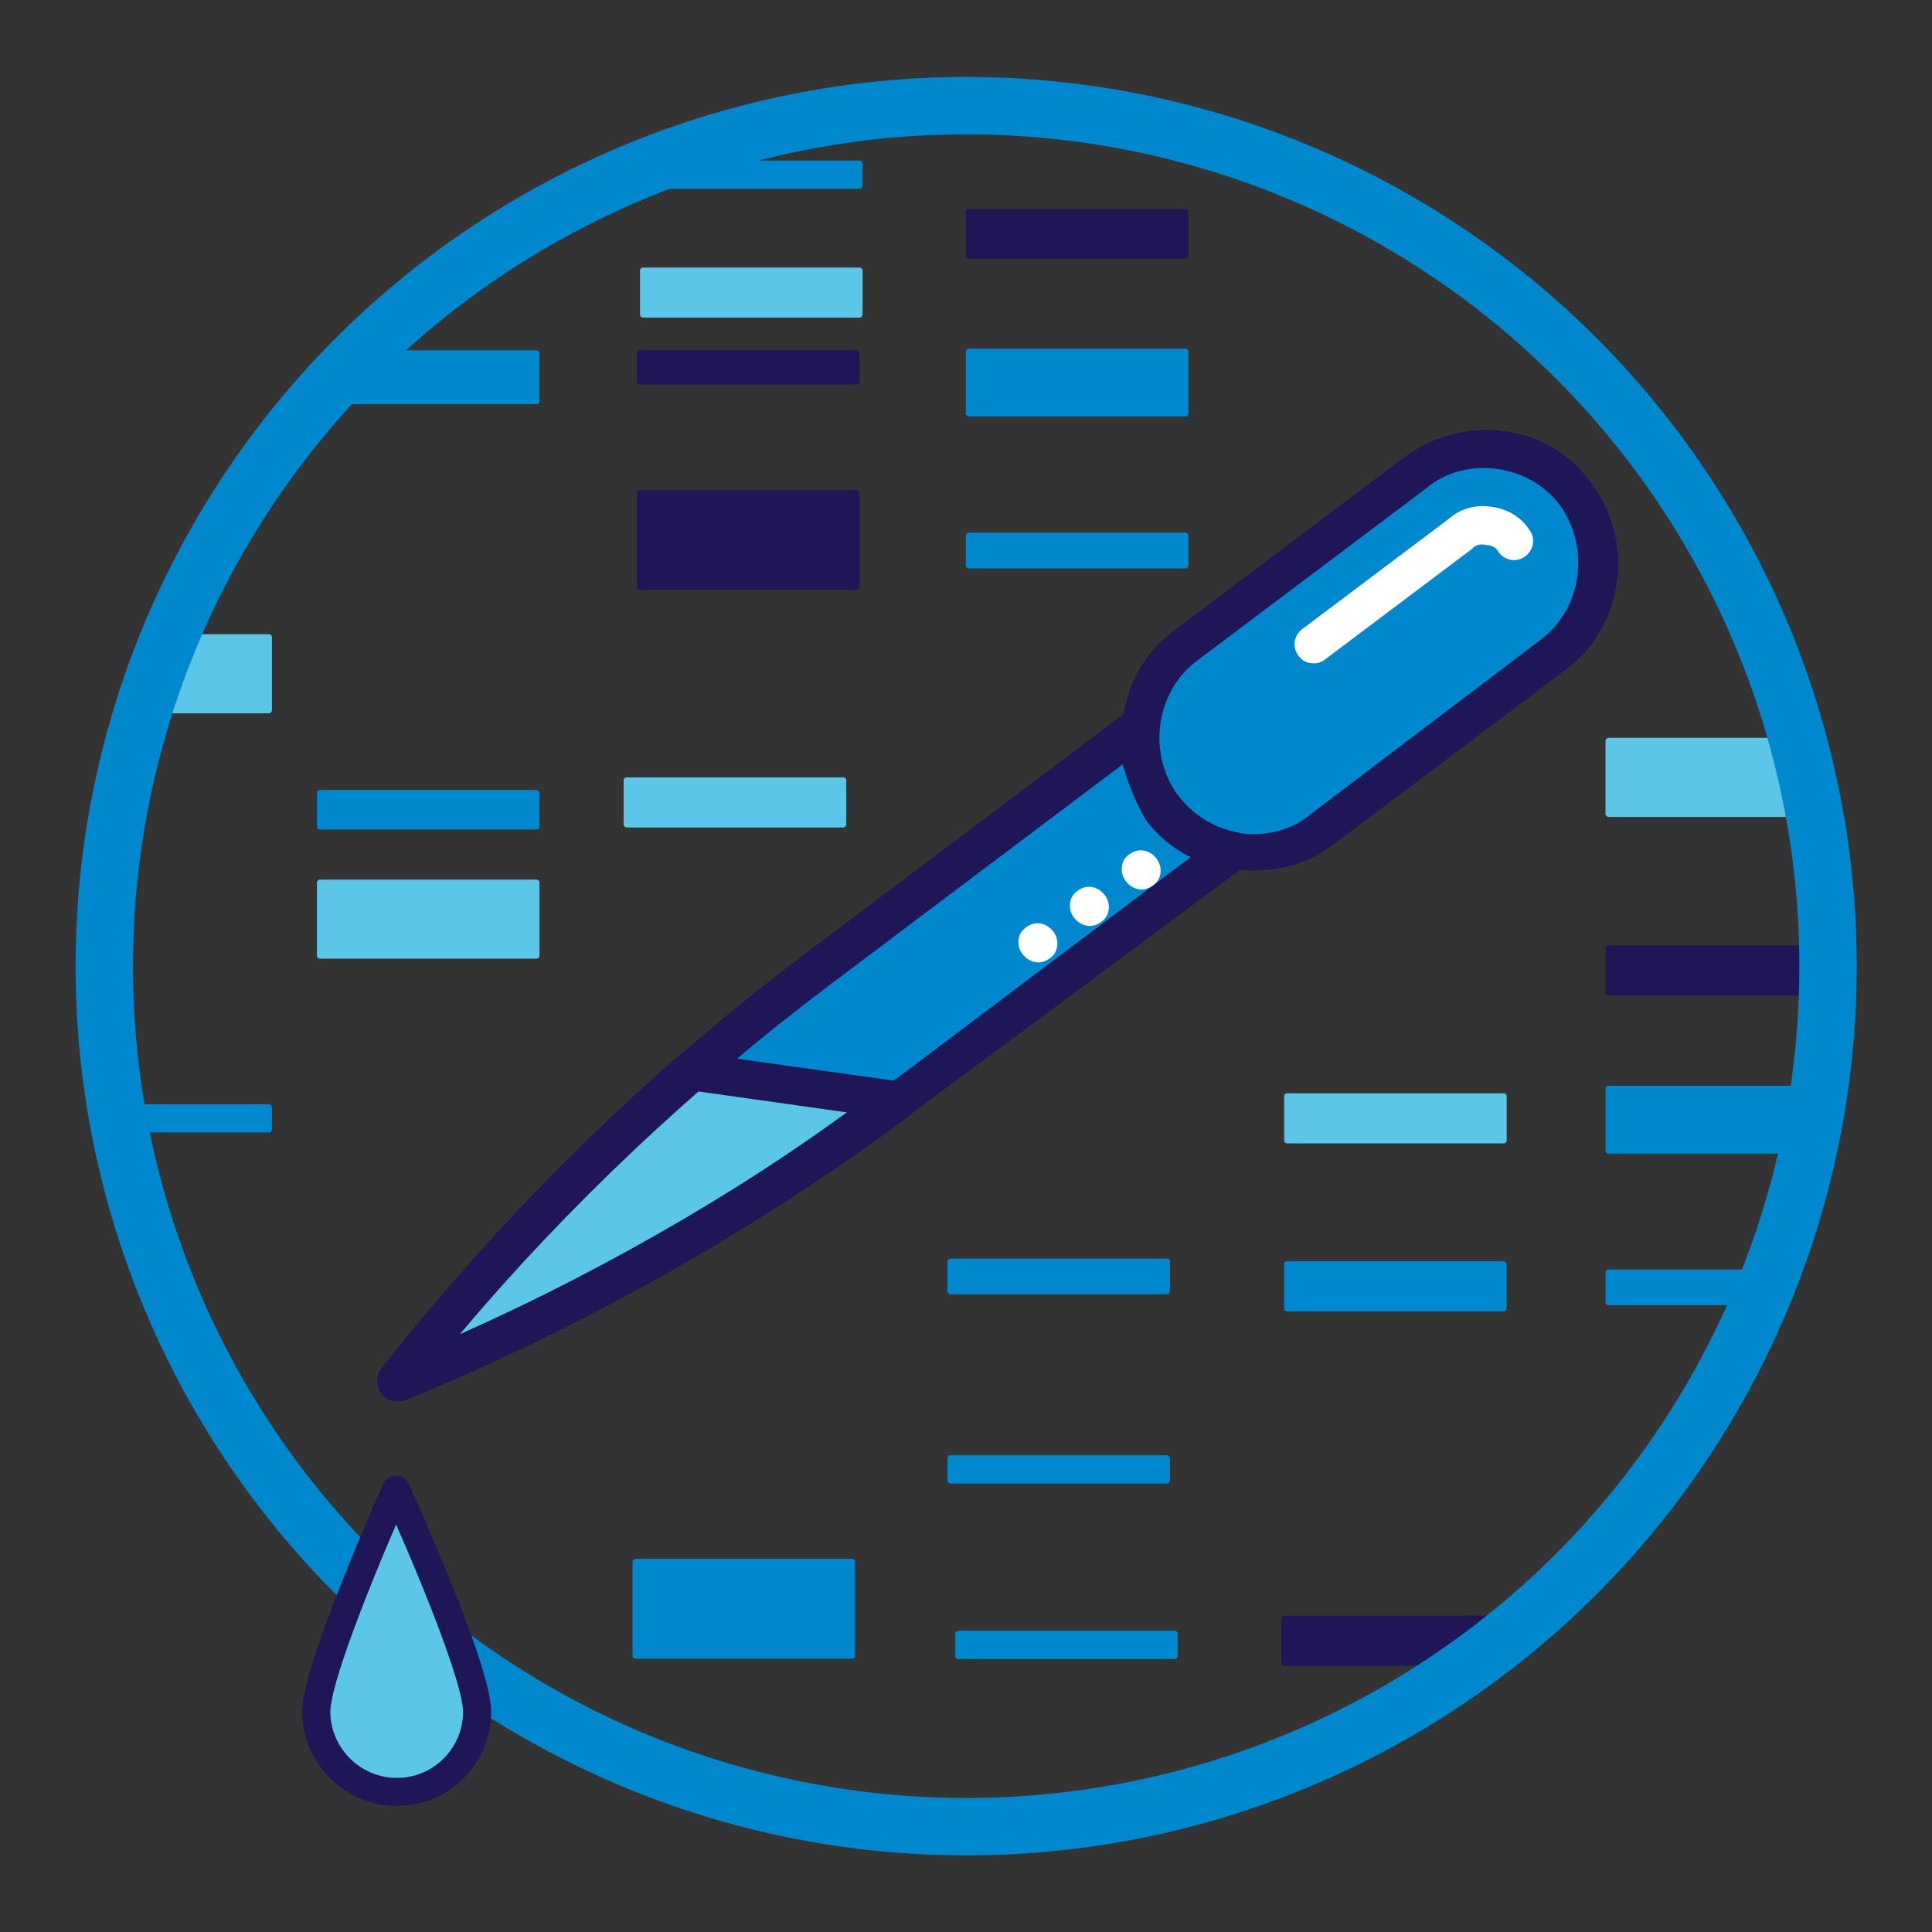 <?xml version="1.0" encoding="utf-8"?>
<!-- Generator: Adobe Illustrator 21.0.2, SVG Export Plug-In . SVG Version: 6.00 Build 0)  -->
<svg version="1.1" id="Layer_1" xmlns="http://www.w3.org/2000/svg" xmlns:xlink="http://www.w3.org/1999/xlink" x="0px" y="0px"
	 viewBox="0 0 566.9 566.9" style="enable-background:new 0 0 566.9 566.9;" xml:space="preserve">
<rect x="0" y="0" width="566.9" height="566.9" fill="#333333" stroke="none"/>
<style type="text/css">
	.st0{fill:#1188C9;stroke:#1E1656;stroke-width:6.191;stroke-linecap:round;stroke-miterlimit:10;}
	.st1{clip-path:url(#SVGID_2_);fill:#0088CE;}
	.st2{clip-path:url(#SVGID_2_);fill:#5BC6E8;}
	.st3{clip-path:url(#SVGID_2_);fill:#1E1656;}
	.st4{clip-path:url(#SVGID_2_);fill:none;}
	.st5{clip-path:url(#SVGID_2_);}
	.st6{clip-path:url(#SVGID_4_);fill:#FFFFFF;}
	.st7{clip-path:url(#SVGID_4_);fill:#1E1656;}
	.st8{clip-path:url(#SVGID_2_);fill:#FFFFFF;}
	.st9{fill:#1E1656;}
	.st10{fill:#5BC6E8;}
	.st11{fill:#0088CE;}
	.st12{fill:#5BC6E8;stroke:#1E1656;stroke-width:8.232;stroke-linecap:round;stroke-linejoin:round;stroke-miterlimit:10;}
</style>
<g>
	<g>
		<defs>
			<ellipse id="SVGID_1_" cx="283.5" cy="283.5" rx="252.9" ry="252.5"/>
		</defs>
		<clipPath id="SVGID_2_">
			<use xlink:href="#SVGID_1_"  style="overflow:visible;"/>
		</clipPath>
		<path class="st1" d="M347.8,166.8h-63.5c-0.5,0-0.9-0.4-0.9-0.9v-8.7c0-0.5,0.4-0.9,0.9-0.9h63.5c0.5,0,0.9,0.4,0.9,0.9v8.7
			C348.7,166.4,348.3,166.8,347.8,166.8z"/>
		<path class="st2" d="M157.4,281.3H93.9c-0.5,0-0.9-0.4-0.9-0.9v-21.4c0-0.5,0.4-0.9,0.9-0.9h63.5c0.5,0,0.9,0.4,0.9,0.9v21.4
			C158.3,280.9,157.9,281.3,157.4,281.3z"/>
		<path class="st1" d="M157.4,118.6H93.9c-0.5,0-0.9-0.4-0.9-0.9v-14c0-0.5,0.4-0.9,0.9-0.9h63.5c0.5,0,0.9,0.4,0.9,0.9v14
			C158.3,118.2,157.9,118.6,157.4,118.6z"/>
		<path class="st1" d="M157.4,243.4H93.9c-0.5,0-0.9-0.4-0.9-0.9v-9.8c0-0.5,0.4-0.9,0.9-0.9h63.5c0.5,0,0.9,0.4,0.9,0.9v9.8
			C158.3,243,157.9,243.4,157.4,243.4z"/>
		<path class="st3" d="M251.3,173.1h-63.5c-0.5,0-0.9-0.4-0.9-0.9v-27.5c0-0.5,0.4-0.9,0.9-0.9h63.5c0.5,0,0.9,0.4,0.9,0.9v27.5
			C252.2,172.7,251.8,173.1,251.3,173.1z"/>
		<path class="st2" d="M441.2,335.5h-63.5c-0.5,0-0.9-0.4-0.9-0.9v-12.9c0-0.5,0.4-0.9,0.9-0.9h63.5c0.5,0,0.9,0.4,0.9,0.9v12.9
			C442.1,335.1,441.7,335.5,441.2,335.5z"/>
		<path class="st1" d="M347.8,122.2h-63.5c-0.5,0-0.9-0.4-0.9-0.9v-18.1c0-0.5,0.4-0.9,0.9-0.9h63.5c0.5,0,0.9,0.4,0.9,0.9v18.1
			C348.7,121.9,348.3,122.2,347.8,122.2z"/>
		<path class="st1" d="M441.2,384.8h-63.5c-0.5,0-0.9-0.4-0.9-0.9v-12.9c0-0.5,0.4-0.9,0.9-0.9h63.5c0.5,0,0.9,0.4,0.9,0.9v12.9
			C442.1,384.4,441.7,384.8,441.2,384.8z"/>
		<path class="st1" d="M250,486.7h-63.5c-0.5,0-0.9-0.4-0.9-0.9v-27.5c0-0.5,0.4-0.9,0.9-0.9H250c0.5,0,0.9,0.4,0.9,0.9v27.5
			C250.9,486.4,250.5,486.7,250,486.7z"/>
		<path class="st1" d="M344.7,478.5h-63.5c-0.5,0-0.9,0.4-0.9,0.9v6.5c0,0.5,0.4,0.9,0.9,0.9h63.5c0.5,0,0.9-0.4,0.9-0.9v-6.5
			C345.5,478.9,345.2,478.5,344.7,478.5z"/>
		<path class="st3" d="M251.3,112.8h-63.5c-0.5,0-0.9-0.4-0.9-0.9v-8.2c0-0.5,0.4-0.9,0.9-0.9h63.5c0.5,0,0.9,0.4,0.9,0.9v8.2
			C252.2,112.4,251.8,112.8,251.3,112.8z"/>
		<path class="st1" d="M342.4,379.8h-63.5c-0.5,0-0.9-0.4-0.9-0.9v-8.7c0-0.5,0.4-0.9,0.9-0.9h63.5c0.5,0,0.9,0.4,0.9,0.9v8.7
			C343.2,379.4,342.8,379.8,342.4,379.8z"/>
		<path class="st1" d="M342.4,427h-63.5c-0.5,0-0.9,0.4-0.9,0.9v6.5c0,0.5,0.4,0.9,0.9,0.9h63.5c0.5,0,0.9-0.4,0.9-0.9v-6.5
			C343.2,427.4,342.8,427,342.4,427z"/>
		<path class="st2" d="M247.4,242.8h-63.5c-0.5,0-0.9-0.4-0.9-0.9v-12.9c0-0.5,0.4-0.9,0.9-0.9h63.5c0.5,0,0.9,0.4,0.9,0.9V242
			C248.3,242.4,247.9,242.8,247.4,242.8z"/>
		<path class="st3" d="M440.4,488.8h-63.5c-0.5,0-0.9-0.4-0.9-0.9v-12.9c0-0.5,0.4-0.9,0.9-0.9h63.5c0.5,0,0.9,0.4,0.9,0.9V488
			C441.3,488.4,440.9,488.8,440.4,488.8z"/>
		
			<rect x="131" y="107.1" transform="matrix(0.139 -0.99 0.99 0.139 -14.338 525.88)" class="st4" width="328.5" height="328.2"/>
		<path class="st1" d="M466.3,154.9c-0.3-3.4-1.5-6.7-3.6-9.5c-2.9-3.8-7-6.2-11.5-7.1c5.3,0.4,10.4,3,13.7,7.4
			c-11-14.6-32.2-17.6-47.4-6.6l-67.4,50.7c-8.4,6.3-12.9,15.9-13.2,25.9L244,285.5c-39.1,29-74.9,63-106.8,100.3
			c-6.4,5.9-12.8,11.9-19,17.9c-1.2,0.7-2.4,1.4-3.7,2.1c0.8-0.3,1.7-0.7,2.5-1.1c-0.3,0.2-0.5,0.5-0.8,0.7c0.8-0.5,1.7-1,2.5-1.5
			c1.7-0.7,3.4-1.4,5.1-2.1c-1.3,1.6-2.5,3.1-3.8,4.7c2-1.9,3.9-3.7,5.9-5.6c49.4-21.3,96.2-48.3,139.3-80.7L360,249
			c-4.2-0.6-8.3-2.2-12.2-4.8l0.5-0.4c11.5,7.3,26.9,7.2,38.8-1.3l67.4-50.7C466.5,183.2,470.8,168.1,466.3,154.9z M341.3,236.2
			c0.3,0.4,0.5,0.7,0.8,1.1C341.8,236.9,341.6,236.6,341.3,236.2c-0.2-0.2-0.3-0.4-0.4-0.6C341,235.8,341.2,236,341.3,236.2z"/>
		<path class="st2" d="M203,314.4c-31.7,27.3-61,57.8-86.7,91.1c52.4-21,101.8-49.3,146.9-82.7L203,314.4z M203,314.4"/>
		<path class="st2" d="M203.2,313.3c-31.7,27.3-61,57.8-86.7,91.1c52.4-21,86.2-51.4,131.3-84.8L203.2,313.3z M203.2,313.3"/>
		<path class="st3" d="M362.5,255c-10.6-1.5-19.5-6.7-25.7-15.5c-6.2-8.2-8.7-18.8-7.3-28.8c1.5-10.6,6.7-19.5,15-25.7l67.4-50.7
			c8.3-6.2,18.9-9.3,29.5-7.8c10.6,1.5,19.5,6.7,25.7,15.5c6.2,8.3,8.7,18.8,7.3,28.8c-1.5,10.6-6.7,19.5-15,25.7l-68,51.2
			C383.2,254,373.1,256.5,362.5,255L362.5,255z M439.3,137.6c-7.2-1-14.9,0.7-20.7,5.6l-67.4,50.7c-12.1,9.1-14.6,26.9-5.6,39.5
			c4.3,5.7,11.1,10.1,18.3,11.1c7.2,1,14.9-0.7,20.7-5.6l67.5-51.2c12.1-9.1,14.6-26.9,5.6-39.5
			C453.4,142.4,446.6,138.6,439.3,137.6L439.3,137.6z M439.3,137.6"/>
		<g class="st5">
			<defs>
				
					<rect id="SVGID_3_" x="131" y="107.1" transform="matrix(0.139 -0.99 0.99 0.139 -14.338 525.88)" width="328.5" height="328.2"/>
			</defs>
			<clipPath id="SVGID_4_">
				<use xlink:href="#SVGID_3_"  style="overflow:visible;"/>
			</clipPath>
			<path class="st6" d="M384.7,194.6c-1.7-0.2-2.7-0.9-3.7-2.2c-1.9-2.5-1.4-5.9,1.1-7.8l43.2-32.5c4.5-3.9,9.6-3.8,12.4-3.4
				c2.8,0.4,7.7,1.7,11,6.7c1.9,2.5,1.4,5.9-1.1,7.8c-2.5,1.9-5.9,1.4-7.8-1.1c-0.9-1.8-2.6-2.1-3.7-2.2c-1.1-0.2-2.8-0.4-4.1,1.1
				l-43.2,32.5C387.6,194.4,386.4,194.8,384.7,194.6L384.7,194.6z M384.7,194.6"/>
			<path class="st7" d="M115.5,411c-1.7-0.2-2.7-0.9-3.7-2.2c-1.4-1.9-1.6-4.8-0.2-6.8c36-46,78.2-87.2,124.6-122.1l94.7-71.3
				c1.9-1.4,4.2-1.7,6.3-0.3c2.2,0.9,3,3.3,2.6,5.5c-0.4,6.8,1.5,13.8,5.8,19.5c4.3,5.7,10.1,9.4,17.2,10.9c2.2,0.3,3.7,2.2,4.5,4
				c0.2,2.3-0.1,4.5-2,6l-95.2,70.6c-46.4,34.9-97.7,64-151.9,85.9C117.2,411.3,116.7,411.2,115.5,411L115.5,411z M329.4,224.3
				l-85.8,64.6c-40,30.1-76.7,64.7-108.8,102.7c45.5-20.3,88.9-46,128.8-75.5l85.8-64.6c-5.3-2.5-9.9-6.5-13.2-10.9
				C333,235,330.9,229.6,329.4,224.3L329.4,224.3z M329.4,224.3"/>
			<path class="st7" d="M115.5,411c-1.7-0.2-2.7-0.9-3.7-2.2c-1.4-1.9-1.6-4.8-0.2-6.8c26.3-33.2,55.6-64.2,87.4-92.1
				c1.3-1,3-1.3,4.7-1l60.7,8.5c2.2,0.3,4.3,1.7,4.5,4c0.8,2.4-0.1,4.5-2,6c-45.7,33.9-95.7,62-148.2,83.6
				C117.2,411.3,116.7,411.2,115.5,411L115.5,411z M204.5,320.2c-25.3,22-48.5,46-69.7,71.4c40-17.7,78.3-39.5,113.7-65.2
				L204.5,320.2z M204.5,320.2"/>
		</g>
		<path class="st8" d="M301.2,272c1.3-0.9,2.7-1.3,4.2-1c1.5,0.3,2.7,1.1,3.7,2.4s1.3,2.8,1.1,4.3s-1,2.7-2.3,3.6
			c-1.3,0.9-2.7,1.3-4.2,1c-1.5-0.3-2.7-1.1-3.7-2.4c-1-1.3-1.3-2.8-1.1-4.3C299.1,274.1,299.9,272.9,301.2,272z"/>
		<path class="st8" d="M316.3,261.3c1.3-0.9,2.7-1.3,4.2-1c1.5,0.3,2.7,1.1,3.7,2.4s1.3,2.8,1.1,4.3c-0.2,1.5-1,2.7-2.3,3.6
			c-1.3,0.9-2.7,1.3-4.2,1c-1.5-0.3-2.7-1.1-3.7-2.4c-1-1.3-1.3-2.8-1.1-4.3C314.2,263.4,315,262.2,316.3,261.3z"/>
		<path class="st8" d="M331.5,250.6c1.3-0.9,2.7-1.3,4.2-1c1.5,0.3,2.7,1.1,3.7,2.4c1,1.4,1.3,2.8,1.1,4.3c-0.2,1.5-1,2.7-2.3,3.6
			c-1.3,0.9-2.7,1.3-4.2,1c-1.5-0.3-2.7-1.1-3.7-2.4c-1-1.3-1.3-2.8-1.1-4.3C329.4,252.7,330.1,251.5,331.5,250.6z"/>
		<path class="st2" d="M78.9,209.3H15.4c-0.5,0-0.9-0.4-0.9-0.9v-21.4c0-0.5,0.4-0.9,0.9-0.9h63.5c0.5,0,0.9,0.4,0.9,0.9v21.4
			C79.7,208.9,79.4,209.3,78.9,209.3z"/>
		<path class="st1" d="M78.9,324H15.4c-0.5,0-0.9,0.4-0.9,0.9v6.5c0,0.5,0.4,0.9,0.9,0.9h63.5c0.5,0,0.9-0.4,0.9-0.9v-6.5
			C79.7,324.4,79.4,324,78.9,324z"/>
		<path class="st1" d="M535.5,383H472c-0.5,0-0.9-0.4-0.9-0.9v-8.7c0-0.5,0.4-0.9,0.9-0.9h63.5c0.5,0,0.9,0.4,0.9,0.9v8.7
			C536.3,382.6,536,383,535.5,383z"/>
		<path class="st1" d="M535.5,338.5H472c-0.5,0-0.9-0.4-0.9-0.9v-18.1c0-0.5,0.4-0.9,0.9-0.9h63.5c0.5,0,0.9,0.4,0.9,0.9v18.1
			C536.3,338.1,536,338.5,535.5,338.5z"/>
		<path class="st3" d="M535.5,292.1H472c-0.5,0-0.9-0.4-0.9-0.9v-12.9c0-0.5,0.4-0.9,0.9-0.9h63.5c0.5,0,0.9,0.4,0.9,0.9v12.9
			C536.3,291.7,536,292.1,535.5,292.1z"/>
		<path class="st2" d="M535.5,239.7H472c-0.5,0-0.9-0.4-0.9-0.9v-21.4c0-0.5,0.4-0.9,0.9-0.9h63.5c0.5,0,0.9,0.4,0.9,0.9v21.4
			C536.3,239.3,536,239.7,535.5,239.7z"/>
		<use xlink:href="#SVGID_1_"  style="overflow:visible;fill:none;stroke:#0088CE;stroke-width:16.844;stroke-miterlimit:10;"/>
	</g>
	<path class="st9" d="M347.8,75.9h-63.5c-0.5,0-0.9-0.4-0.9-0.9V62.2c0-0.5,0.4-0.9,0.9-0.9h63.5c0.5,0,0.9,0.4,0.9,0.9V75
		C348.7,75.5,348.3,75.9,347.8,75.9z"/>
	<path class="st10" d="M252.2,93.2h-63.5c-0.5,0-0.9-0.4-0.9-0.9V79.4c0-0.5,0.4-0.9,0.9-0.9h63.5c0.5,0,0.9,0.4,0.9,0.9v12.9
		C253,92.8,252.7,93.2,252.2,93.2z"/>
	<path class="st11" d="M252.2,47.1h-63.5c-0.5,0-0.9,0.4-0.9,0.9v6.5c0,0.5,0.4,0.9,0.9,0.9h63.5c0.5,0,0.9-0.4,0.9-0.9v-6.5
		C253,47.4,252.7,47.1,252.2,47.1z"/>
	<path class="st12" d="M140,502.2c0,13-10.5,23.6-23.5,23.6c-13,0-23.6-10.5-23.7-23.5c0-13,23.4-65.2,23.4-65.2
		S139.9,489.2,140,502.2z"/>
</g>
</svg>
